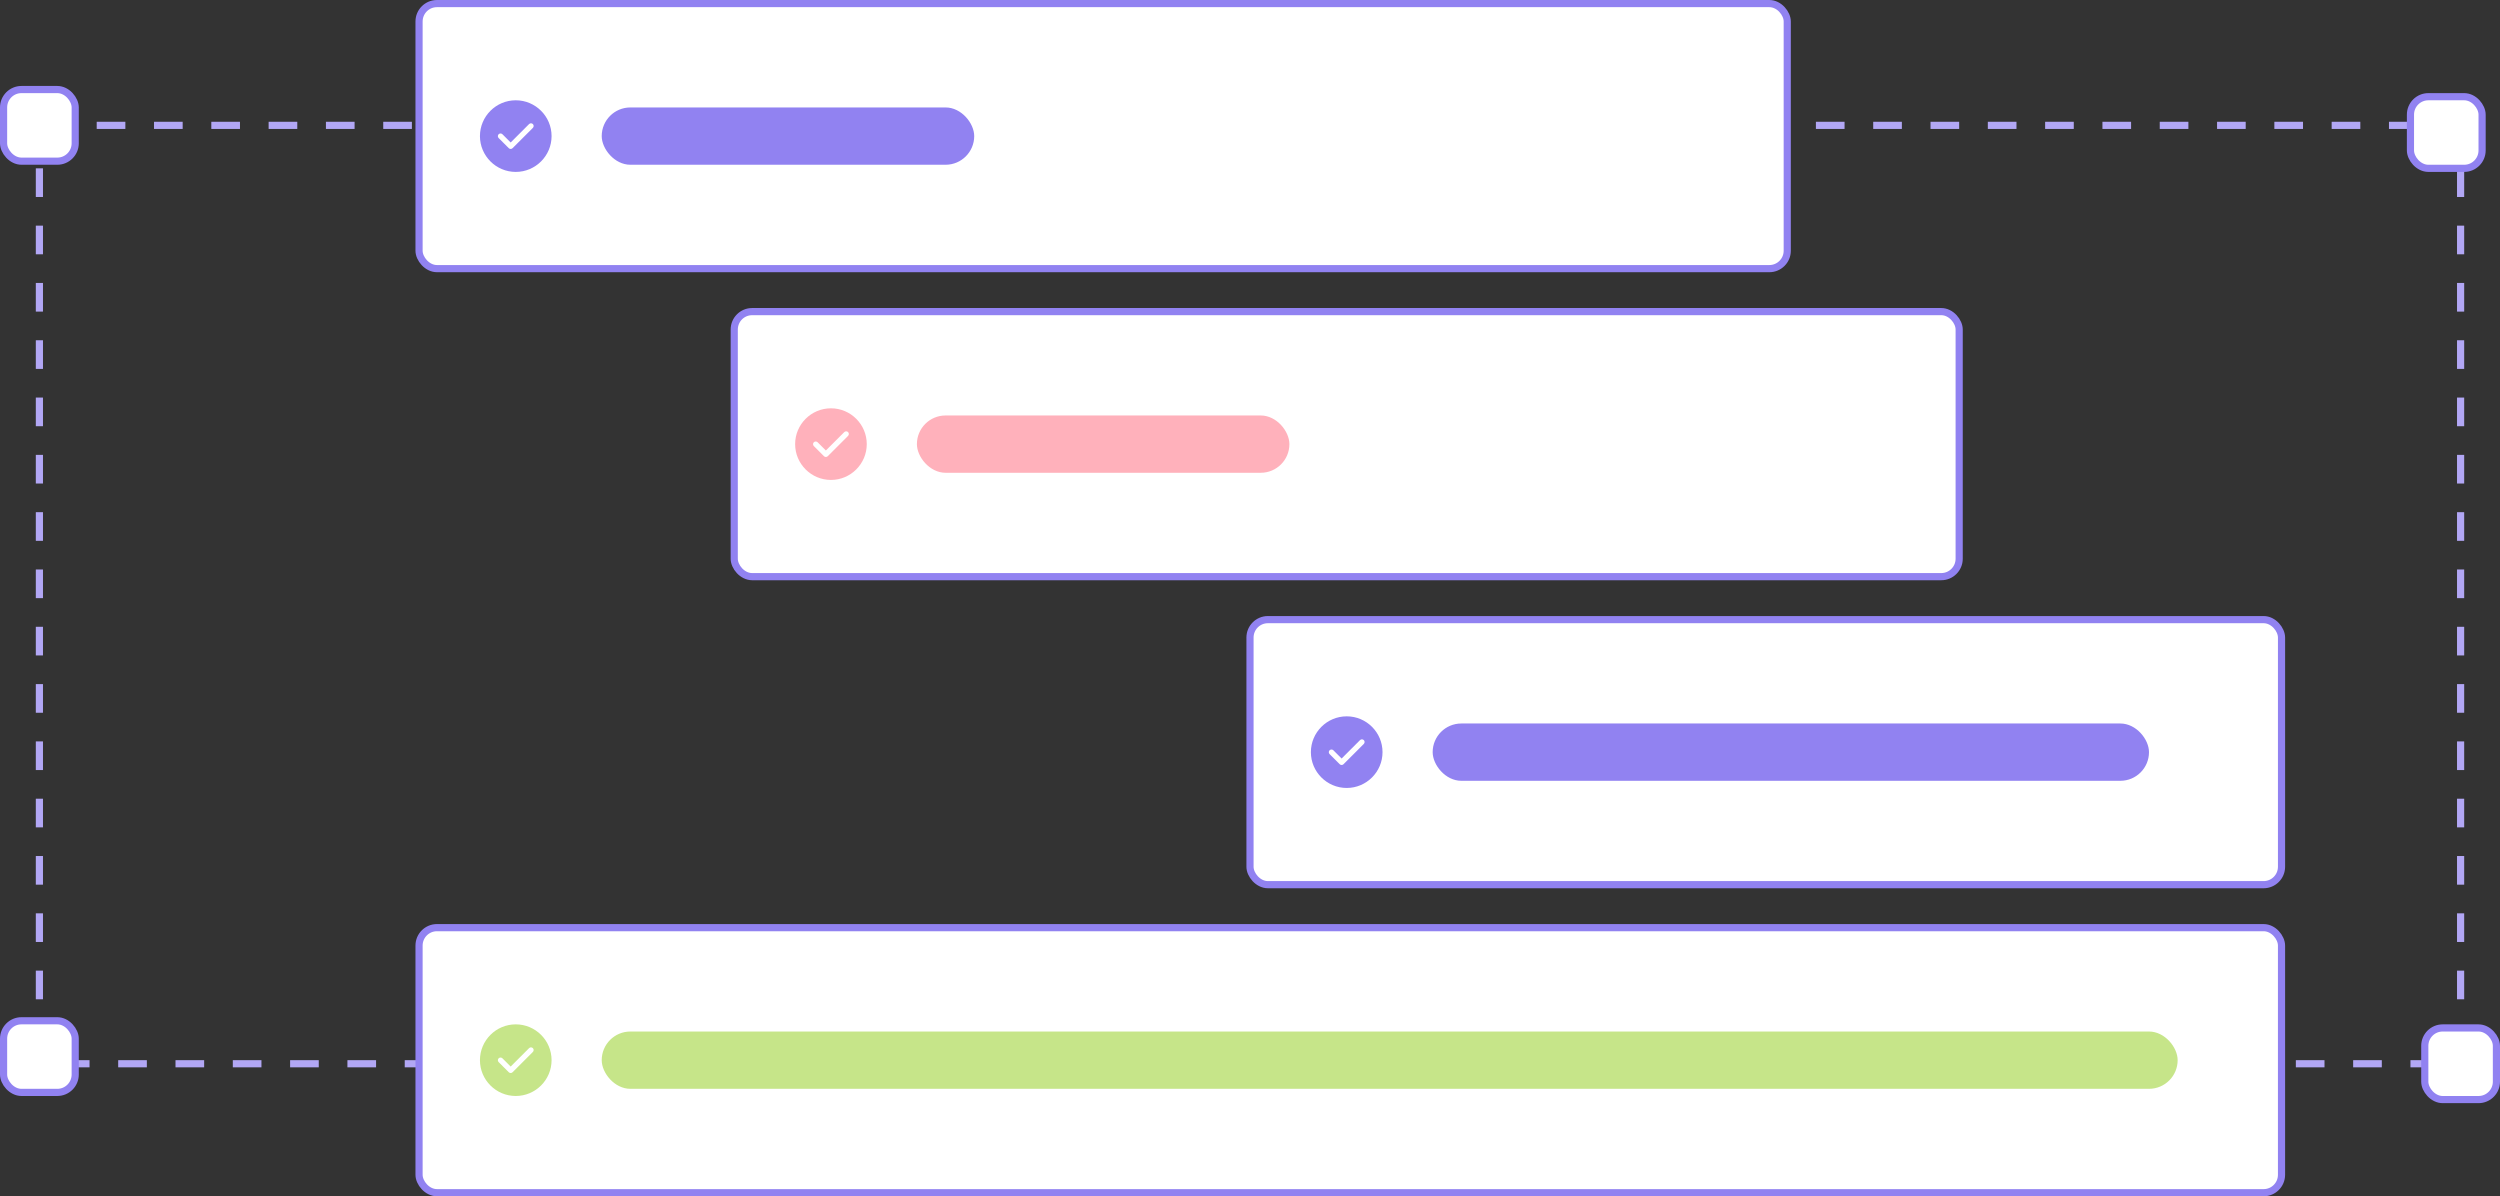 <svg width="349" height="167" viewBox="0 0 349 167" fill="none" xmlns="http://www.w3.org/2000/svg">
<rect x="0" y="0" width="349" height="167" fill="#333333" stroke="none"/>
<rect x="5.5" y="17.5" width="338" height="131" stroke="#B2A7F5" stroke-dasharray="4 4"/>
<rect x="0.5" y="12.5" width="10" height="10" rx="2.5" fill="white"/>
<rect x="0.5" y="12.5" width="10" height="10" rx="2.5" stroke="#9182F1"/>
<rect x="336.5" y="13.5" width="10" height="10" rx="2.5" fill="white"/>
<rect x="336.5" y="13.5" width="10" height="10" rx="2.5" stroke="#9182F1"/>
<rect x="338.5" y="143.5" width="10" height="10" rx="2.5" fill="white"/>
<rect x="338.5" y="143.5" width="10" height="10" rx="2.5" stroke="#9182F1"/>
<rect x="0.5" y="142.5" width="10" height="10" rx="2.5" fill="white"/>
<rect x="0.5" y="142.5" width="10" height="10" rx="2.5" stroke="#9182F1"/>
<rect x="58.5" y="0.5" width="191" height="37" rx="2.5" fill="white"/>
<rect x="58.5" y="0.5" width="191" height="37" rx="2.5" stroke="#9182F1"/>
<path d="M72 14C69.245 14 67 16.245 67 19C67 21.755 69.245 24 72 24C74.755 24 77 21.755 77 19C77 16.245 74.755 14 72 14ZM74.39 17.85L71.555 20.685C71.485 20.755 71.39 20.795 71.29 20.795C71.19 20.795 71.095 20.755 71.025 20.685L69.61 19.27C69.465 19.125 69.465 18.885 69.61 18.74C69.755 18.595 69.995 18.595 70.14 18.74L71.29 19.89L73.86 17.32C74.005 17.175 74.245 17.175 74.39 17.32C74.535 17.465 74.535 17.7 74.39 17.85Z" fill="#9182F1"/>
<rect x="84" y="15" width="52" height="8" rx="4" fill="#9182F1"/>
<rect x="102.5" y="43.5" width="171" height="37" rx="2.5" fill="white"/>
<rect x="102.5" y="43.5" width="171" height="37" rx="2.5" stroke="#9182F1"/>
<path d="M116 57C113.245 57 111 59.245 111 62C111 64.755 113.245 67 116 67C118.755 67 121 64.755 121 62C121 59.245 118.755 57 116 57ZM118.39 60.85L115.555 63.685C115.485 63.755 115.39 63.795 115.29 63.795C115.19 63.795 115.095 63.755 115.025 63.685L113.61 62.27C113.465 62.125 113.465 61.885 113.61 61.74C113.755 61.595 113.995 61.595 114.14 61.74L115.29 62.89L117.86 60.32C118.005 60.175 118.245 60.175 118.39 60.32C118.535 60.465 118.535 60.7 118.39 60.85Z" fill="#FFB1BB"/>
<rect x="128" y="58" width="52" height="8" rx="4" fill="#FFB1BB"/>
<rect x="174.5" y="86.5" width="144" height="37" rx="2.5" fill="white"/>
<rect x="174.5" y="86.5" width="144" height="37" rx="2.5" stroke="#9182F1"/>
<path d="M188 100C185.245 100 183 102.245 183 105C183 107.755 185.245 110 188 110C190.755 110 193 107.755 193 105C193 102.245 190.755 100 188 100ZM190.39 103.85L187.555 106.685C187.485 106.755 187.39 106.795 187.29 106.795C187.19 106.795 187.095 106.755 187.025 106.685L185.61 105.27C185.465 105.125 185.465 104.885 185.61 104.74C185.755 104.595 185.995 104.595 186.14 104.74L187.29 105.89L189.86 103.32C190.005 103.175 190.245 103.175 190.39 103.32C190.535 103.465 190.535 103.7 190.39 103.85Z" fill="#9182F1"/>
<rect x="200" y="101" width="100" height="8" rx="4" fill="#9182F1"/>
<rect x="58.5" y="129.5" width="260" height="37" rx="2.5" fill="white"/>
<rect x="58.5" y="129.5" width="260" height="37" rx="2.5" stroke="#9182F1"/>
<path d="M72 143C69.245 143 67 145.245 67 148C67 150.755 69.245 153 72 153C74.755 153 77 150.755 77 148C77 145.245 74.755 143 72 143ZM74.39 146.85L71.555 149.685C71.485 149.755 71.39 149.795 71.29 149.795C71.19 149.795 71.095 149.755 71.025 149.685L69.61 148.27C69.465 148.125 69.465 147.885 69.61 147.74C69.755 147.595 69.995 147.595 70.14 147.74L71.29 148.89L73.86 146.32C74.005 146.175 74.245 146.175 74.39 146.32C74.535 146.465 74.535 146.7 74.39 146.85Z" fill="#C6E589"/>
<rect x="84" y="144" width="220" height="8" rx="4" fill="#C6E589"/>
</svg>
